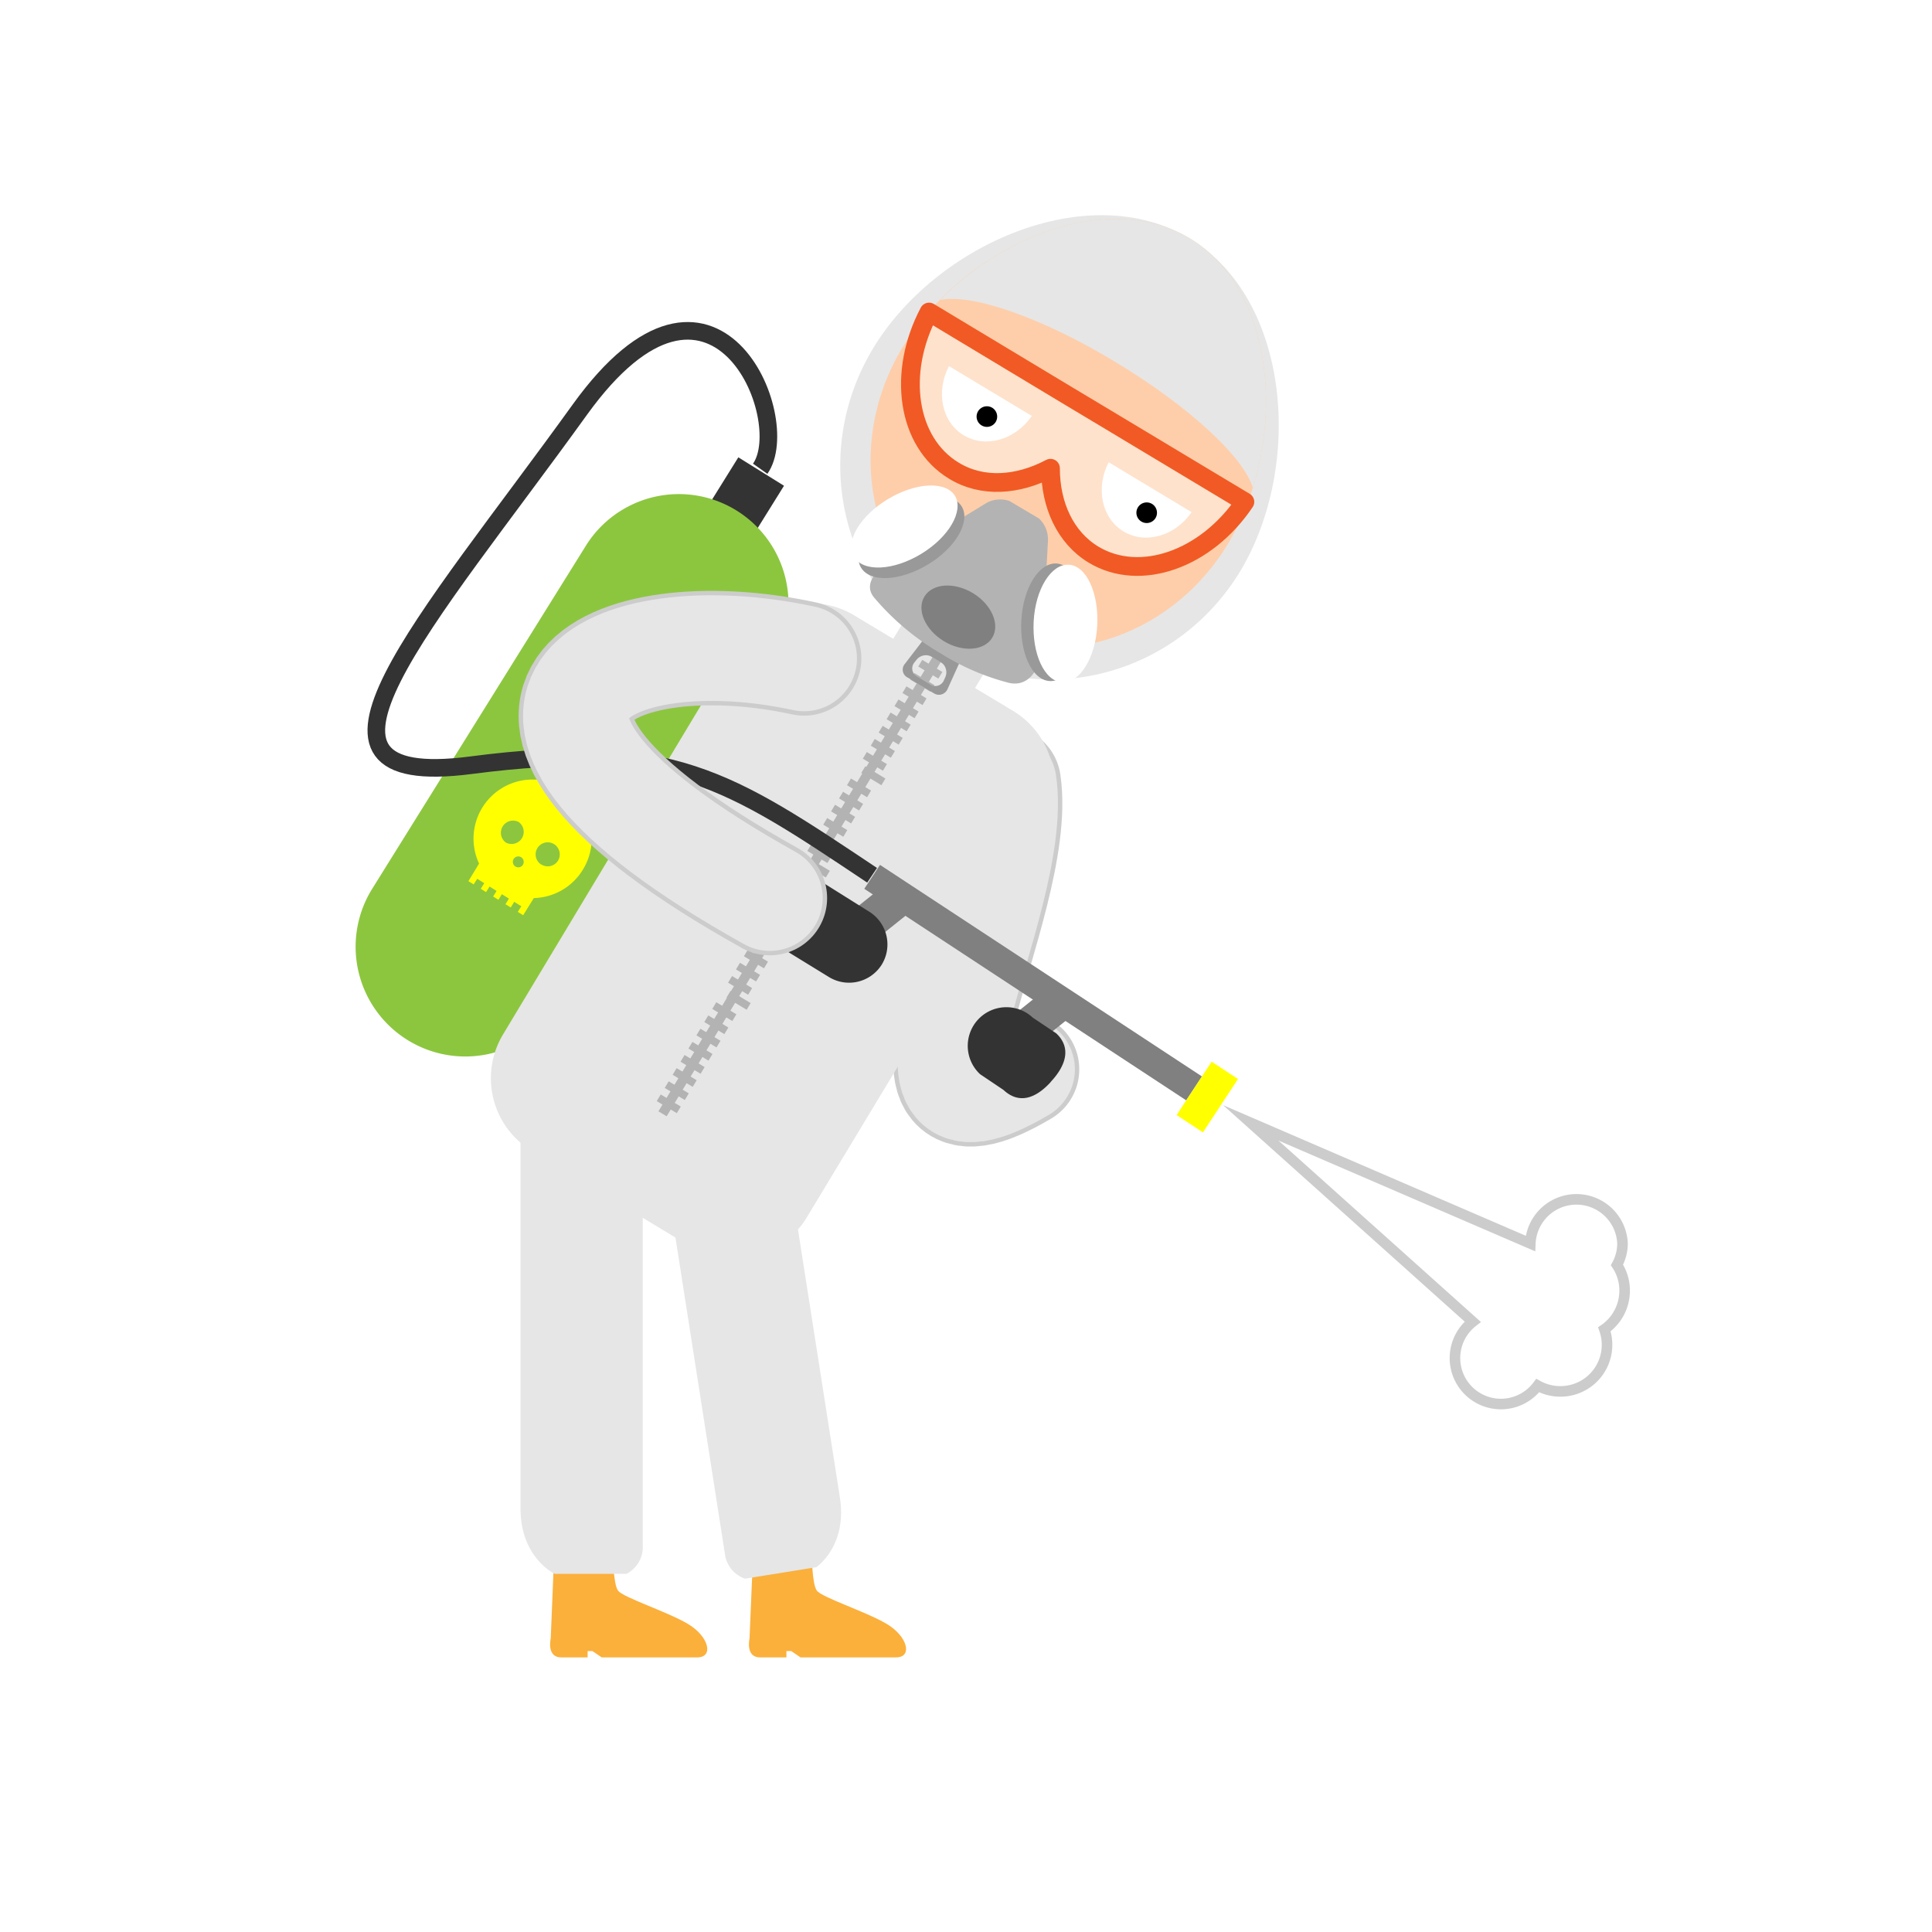 <svg xmlns="http://www.w3.org/2000/svg" xmlns:xlink="http://www.w3.org/1999/xlink" viewBox="0 0 219.43 219.43"><defs><style>.cls-1{fill:#fbb03b;}.cls-2{fill:#e6e6e6;}.cls-10,.cls-15,.cls-16,.cls-17,.cls-3,.cls-4{fill:none;}.cls-16,.cls-3{stroke:#ccc;}.cls-10,.cls-3,.cls-4,.cls-9{stroke-linecap:round;}.cls-15,.cls-16,.cls-17,.cls-3,.cls-4{stroke-miterlimit:10;}.cls-3{stroke-width:13px;}.cls-4{stroke:#e6e6e6;stroke-width:12px;}.cls-5{fill:#333;}.cls-6{fill:#8cc63f;}.cls-7{fill:#ff0;}.cls-8{fill:#feceaa;}.cls-9{stroke:#f15a24;stroke-width:2.13px;fill:url(#linear-gradient);}.cls-10,.cls-9{stroke-linejoin:round;}.cls-10{stroke:#e8a070;stroke-width:2.14px;}.cls-11{fill:#fff;}.cls-12{fill:#b3b3b3;}.cls-13{fill:#999;}.cls-14{fill:gray;}.cls-15{stroke:#333;stroke-width:2px;}.cls-16{stroke-width:1.2px;}.cls-17{stroke:#fff;}</style><linearGradient id="linear-gradient" x1="87.98" y1="30.7" x2="129.81" y2="30.7" gradientTransform="matrix(0.86, 0.52, -0.52, 0.86, 42.38, -30.27)" gradientUnits="userSpaceOnUse"><stop offset="0" stop-color="#fff" stop-opacity="0.4"/><stop offset="1" stop-color="#fff" stop-opacity="0.4"/></linearGradient></defs><title>Asset 7</title><g id="Layer_2" data-name="Layer 2"><g id="Layer_1-2" data-name="Layer 1"><path class="cls-1" d="M69.62,176.35s0,3.51.57,4.3,5.49,2.35,7.91,3.77,3,3.82,1.09,3.82H68.34l-1.06-.72h-.54v.72h-3c-1.7,0-1.19-2.15-1.19-2.15l.4-9.74Z"/><path class="cls-2" d="M71.16,178.75H63s-3.88-1.81-3.88-7.41v-43H73v47.59A3.41,3.41,0,0,1,71.16,178.75Z"/><path class="cls-1" d="M92.2,176.35s0,3.51.57,4.3,5.49,2.35,7.91,3.77,3,3.82,1.09,3.82H90.92l-1.06-.72h-.54v.72h-3c-1.69,0-1.19-2.15-1.19-2.15l.41-9.74Z"/><path class="cls-2" d="M84.62,179.3,92.71,178s3.55-2.39,2.68-7.92c-.43-2.8-5.23-33.44-5.23-33.44l-13.72,2.15s5.64,36.07,5.94,38A3.43,3.43,0,0,0,84.62,179.3Z"/><path class="cls-3" d="M114,88.91c2,13.61-16,43.21,2.08,32.54"/><path class="cls-4" d="M114,88.91c2,13.61-16,43.21,2.08,32.54"/><rect class="cls-2" x="100.33" y="68.78" width="12.92" height="10.84" transform="translate(-11.86 127.42) rotate(-58.95)"/><path class="cls-2" d="M140.89,64.83c-7.16,11.88-22.31,15.88-33.85,8.94S92,51.56,99.1,39.67s24.5-19.53,36-12.59S148,52.94,140.89,64.83Z"/><rect class="cls-5" x="80.58" y="53.75" width="7.67" height="6.11" transform="translate(-8.41 98.46) rotate(-58.1)"/><path class="cls-6" d="M63.42,114.11a12.44,12.44,0,0,1-17.15,4h0a12.46,12.46,0,0,1-4-17.16L66.53,62a12.44,12.44,0,0,1,17.15-4h0a12.47,12.47,0,0,1,4,17.16Z"/><path class="cls-7" d="M66.19,98.79a6.71,6.71,0,1,0-11.78-.71l-1.21,2,.6.37.4-.64.8.5-.4.64.61.37.39-.63.8.5-.39.63.6.38.39-.64.8.5-.39.64.6.37.39-.64.81.5-.4.64.61.38L60.63,102A6.71,6.71,0,0,0,66.19,98.79Zm-7-1.43a.63.63,0,0,1,.2.86.62.62,0,1,1-.2-.86Zm-.28-4a1.38,1.38,0,0,1-1.45,2.34,1.38,1.38,0,0,1,1.45-2.34Zm2.57,4.84a1.37,1.37,0,1,1,1.89-.44A1.37,1.37,0,0,1,61.46,98.17Z"/><path class="cls-8" d="M139.48,61.74c-6.69,11.11-20.39,15.13-30.6,9S95.8,50.58,102.49,39.48s22.44-18.54,32.65-12.4S146.16,50.63,139.48,61.74Z"/><path class="cls-2" d="M115.06,80.74,97,69.88a9.66,9.66,0,0,0-13.21,3.28L57.12,117.51a9.65,9.65,0,0,0,3.28,13.2l18,10.86a9.66,9.66,0,0,0,13.22-3.28L118.35,94A9.66,9.66,0,0,0,115.06,80.74Z"/><path class="cls-9" d="M125.49,47.45,121.4,45l-15.88-9.56c-3.65,6.9-2.5,14.78,2.79,18,3.24,2,7.3,1.7,11-.26,0,4.16,1.67,7.87,4.9,9.82,5.3,3.18,12.8.51,17.18-6Z"/><line class="cls-10" x1="107.93" y1="60.04" x2="118.76" y2="66.56"/><path class="cls-11" d="M107.78,41.58c-1.52,2.91-.82,6.36,1.68,7.86s5.87.51,7.73-2.2Z"/><path d="M113.09,47.92a1.17,1.17,0,1,1-.4-1.61A1.18,1.18,0,0,1,113.09,47.92Z"/><path class="cls-11" d="M125.92,52.5c-1.51,2.91-.81,6.36,1.69,7.86s5.87.51,7.73-2.19Z"/><path d="M131.24,58.84a1.17,1.17,0,1,1-.4-1.61A1.18,1.18,0,0,1,131.24,58.84Z"/><path class="cls-2" d="M126.69,41.12c8.43,5.07,14.62,10.87,15.6,14.29,3.29-10.53,1.28-23.26-7.15-28.33s-20.61-.9-28.38,7C110.24,33.29,118.26,36,126.69,41.12Z"/><rect class="cls-12" x="59.51" y="98.07" width="65.12" height="1.09" transform="translate(-39.93 126.5) rotate(-58.89)"/><rect class="cls-12" x="91.72" y="97.13" width="0.88" height="2.66" transform="matrix(0.52, -0.86, 0.86, 0.52, -39.72, 126.65)"/><rect class="cls-12" x="90.82" y="98.62" width="0.89" height="2.66" transform="translate(-41.43 126.65) rotate(-58.98)"/><rect class="cls-12" x="89.92" y="100.12" width="0.89" height="2.66" transform="translate(-43.15 126.58) rotate(-58.97)"/><rect class="cls-12" x="89.02" y="101.61" width="0.88" height="2.66" transform="translate(-44.87 126.53) rotate(-58.97)"/><rect class="cls-12" x="88.12" y="103.11" width="0.88" height="2.66" transform="translate(-46.59 126.44) rotate(-58.95)"/><rect class="cls-12" x="87.22" y="104.6" width="0.88" height="2.66" transform="translate(-48.3 126.45) rotate(-58.97)"/><rect class="cls-12" x="86.32" y="106.1" width="0.88" height="2.66" transform="translate(-50.02 126.38) rotate(-58.96)"/><rect class="cls-12" x="98.02" y="86.66" width="0.88" height="2.66" transform="matrix(0.52, -0.86, 0.86, 0.52, -27.68, 127.03)"/><polygon class="cls-12" points="98.48 90.55 96.2 89.18 96.65 88.42 98.93 89.79 98.48 90.55"/><rect class="cls-12" x="96.22" y="89.65" width="0.88" height="2.66" transform="translate(-31.15 126.83) rotate(-58.93)"/><rect class="cls-12" x="95.32" y="91.14" width="0.88" height="2.66" transform="translate(-32.85 126.83) rotate(-58.96)"/><polygon class="cls-12" points="95.78 95.04 93.5 93.66 93.95 92.91 96.23 94.28 95.78 95.04"/><rect class="cls-12" x="93.52" y="94.13" width="0.88" height="2.66" transform="translate(-36.27 126.79) rotate(-58.98)"/><rect class="cls-12" x="92.62" y="95.63" width="0.88" height="2.66" transform="translate(-37.99 126.74) rotate(-58.98)"/><rect class="cls-12" x="104.33" y="76.19" width="0.88" height="2.66" transform="translate(-15.68 127.3) rotate(-58.96)"/><polygon class="cls-12" points="104.78 80.08 102.5 78.71 102.95 77.95 105.23 79.32 104.78 80.08"/><rect class="cls-12" x="102.52" y="79.18" width="0.88" height="2.66" transform="translate(-19.12 127.19) rotate(-58.95)"/><rect class="cls-12" x="101.63" y="80.67" width="0.88" height="2.66" transform="translate(-20.85 127.1) rotate(-58.93)"/><rect class="cls-12" x="107.93" y="70.21" width="0.88" height="2.66" transform="translate(-8.83 127.46) rotate(-58.94)"/><rect class="cls-12" x="107.03" y="71.7" width="0.88" height="2.66" transform="translate(-10.51 127.47) rotate(-58.97)"/><rect class="cls-12" x="106.12" y="73.2" width="0.88" height="2.66" transform="translate(-12.24 127.41) rotate(-58.96)"/><rect class="cls-12" x="105.23" y="74.69" width="0.88" height="2.66" transform="translate(-13.97 127.33) rotate(-58.95)"/><rect class="cls-12" x="100.72" y="82.17" width="0.89" height="2.66" transform="translate(-22.54 127.15) rotate(-58.97)"/><polygon class="cls-12" points="101.18 86.06 98.9 84.69 99.35 83.93 101.64 85.3 101.18 86.06"/><rect class="cls-12" x="98.93" y="85.16" width="0.88" height="2.66" transform="translate(-25.98 127.02) rotate(-58.96)"/><rect class="cls-12" x="85.42" y="107.59" width="0.88" height="2.66" transform="translate(-51.74 126.32) rotate(-58.96)"/><rect class="cls-12" x="84.52" y="109.09" width="0.88" height="2.66" transform="translate(-53.46 126.27) rotate(-58.96)"/><rect class="cls-12" x="83.62" y="110.58" width="0.88" height="2.66" transform="translate(-55.17 126.26) rotate(-58.97)"/><rect class="cls-12" x="82.72" y="112.08" width="0.88" height="2.66" transform="matrix(0.52, -0.86, 0.86, 0.52, -56.89, 126.16)"/><rect class="cls-12" x="81.82" y="113.58" width="0.89" height="2.66" transform="translate(-58.61 126.13) rotate(-58.96)"/><rect class="cls-12" x="80.92" y="115.07" width="0.88" height="2.66" transform="translate(-60.33 126.03) rotate(-58.94)"/><rect class="cls-12" x="80.02" y="116.57" width="0.88" height="2.66" transform="translate(-62.04 126.07) rotate(-58.97)"/><rect class="cls-12" x="79.12" y="118.06" width="0.88" height="2.66" transform="translate(-63.76 126.03) rotate(-58.97)"/><rect class="cls-12" x="78.22" y="119.56" width="0.89" height="2.66" transform="translate(-65.48 125.98) rotate(-58.97)"/><rect class="cls-12" x="77.32" y="121.05" width="0.88" height="2.66" transform="translate(-67.19 125.9) rotate(-58.96)"/><rect class="cls-12" x="76.42" y="122.55" width="0.88" height="2.66" transform="translate(-68.91 125.85) rotate(-58.96)"/><rect class="cls-12" x="75.52" y="124.04" width="0.88" height="2.66" transform="translate(-70.63 125.78) rotate(-58.95)"/><path class="cls-13" d="M110,73a1.38,1.38,0,0,0-.53-1.71l-1.4-.84a1.37,1.37,0,0,0-1.75.33l-3.54,4.61a1,1,0,0,0,.3,1.56l3,1.8a1.06,1.06,0,0,0,1.53-.47Zm-5.9,1.93a1.37,1.37,0,0,1,1.75-.33l1,.6a1.37,1.37,0,0,1,.52,1.7l-.17.38a1.05,1.05,0,0,1-1.53.47l-1.53-.92a1.05,1.05,0,0,1-.3-1.57Z"/><path class="cls-12" d="M114.57,77.55a27.22,27.22,0,0,1-7.7-3.32,29,29,0,0,1-7.64-6.42c-1-1.29-.27-2.88,2.64-4.57s8.94-5.35,10.15-6.11a3.26,3.26,0,0,1,2.63-.23l3.37,2a3.25,3.25,0,0,1,1,2.54c-.06,1.66-.59,9.81-.72,12.18S116.82,78.09,114.57,77.55Z"/><path class="cls-14" d="M112.7,72.42c-.91,1.51-3.38,1.69-5.5.4s-3.12-3.55-2.21-5.06,3.38-1.68,5.5-.4S113.61,70.91,112.7,72.42Z"/><path class="cls-13" d="M109.24,57.54c1,1.72-.68,4.66-3.84,6.57s-6.56,2.08-7.6.37.68-4.66,3.84-6.58S108.2,55.83,109.24,57.54Z"/><path class="cls-11" d="M108.47,56.33c1,1.71-.68,4.65-3.83,6.57S98.07,65,97,63.26s.68-4.66,3.84-6.57S107.43,54.61,108.47,56.33Z"/><path class="cls-13" d="M120,64c-2-.12-3.8,2.77-4,6.46s1.21,6.77,3.21,6.89,3.81-2.76,4-6.45S122,64.14,120,64Z"/><path class="cls-11" d="M121.4,64.14c-2-.13-3.81,2.76-4,6.45s1.22,6.77,3.22,6.9,3.81-2.77,4-6.45S123.4,64.26,121.4,64.14Z"/><rect class="cls-14" x="115.71" y="89.73" width="3.25" height="43.75" transform="translate(-40.37 148.37) rotate(-56.69)"/><rect class="cls-14" x="91.85" y="102.95" width="12.62" height="4.21" transform="translate(-44.12 84.37) rotate(-38.67)"/><rect class="cls-14" x="110.02" y="114.89" width="12.62" height="4.21" transform="translate(-47.59 98.29) rotate(-38.65)"/><rect class="cls-7" x="133.49" y="122.81" width="7.25" height="3.58" transform="translate(-42.3 170.79) rotate(-56.7)"/><path class="cls-5" d="M98.73,103.55a4.38,4.38,0,0,1,1.42,6h0a4.38,4.38,0,0,1-6,1.42l-6.51-4c-2.06-1.28-1.77-3.41-.5-5.47h0c1.28-2.07,3.07-3.27,5.13-2Z"/><path class="cls-5" d="M111.31,122a4.4,4.4,0,0,1-.22-6.21h0a4.39,4.39,0,0,1,6.21-.21l2.66,1.78c1.77,1.66,1.07,3.69-.58,5.47l-.12.15c-1.66,1.77-3.52,2.46-5.29.81Z"/><path class="cls-15" d="M86.34,53.24c4-5.66-5.25-27.85-20.48-6.72C48.44,70.72,30.8,89.87,53.5,86.91s29.3,1.65,45.55,12.5"/><path class="cls-3" d="M91.33,74.78C69.34,70,47.93,80,87.44,102"/><path class="cls-4" d="M91.33,74.78C69.34,70,47.93,80,87.44,102"/><path class="cls-16" d="M184.52,146.57a5.24,5.24,0,0,0-.87-2.9,5.15,5.15,0,0,0,.63-2.44,5.24,5.24,0,0,0-10.47,0l-31.75-13.7,25.21,22.59a5.22,5.22,0,1,0,7.38,7.25,5.29,5.29,0,0,0,2.52.66,5.29,5.29,0,0,0,5.05-7.05A5.34,5.34,0,0,0,184.52,146.57Z"/><path class="cls-17" d="M218.93,109.71A109.22,109.22,0,1,1,109.72.5,109.21,109.21,0,0,1,218.93,109.71Z"/></g></g></svg>
